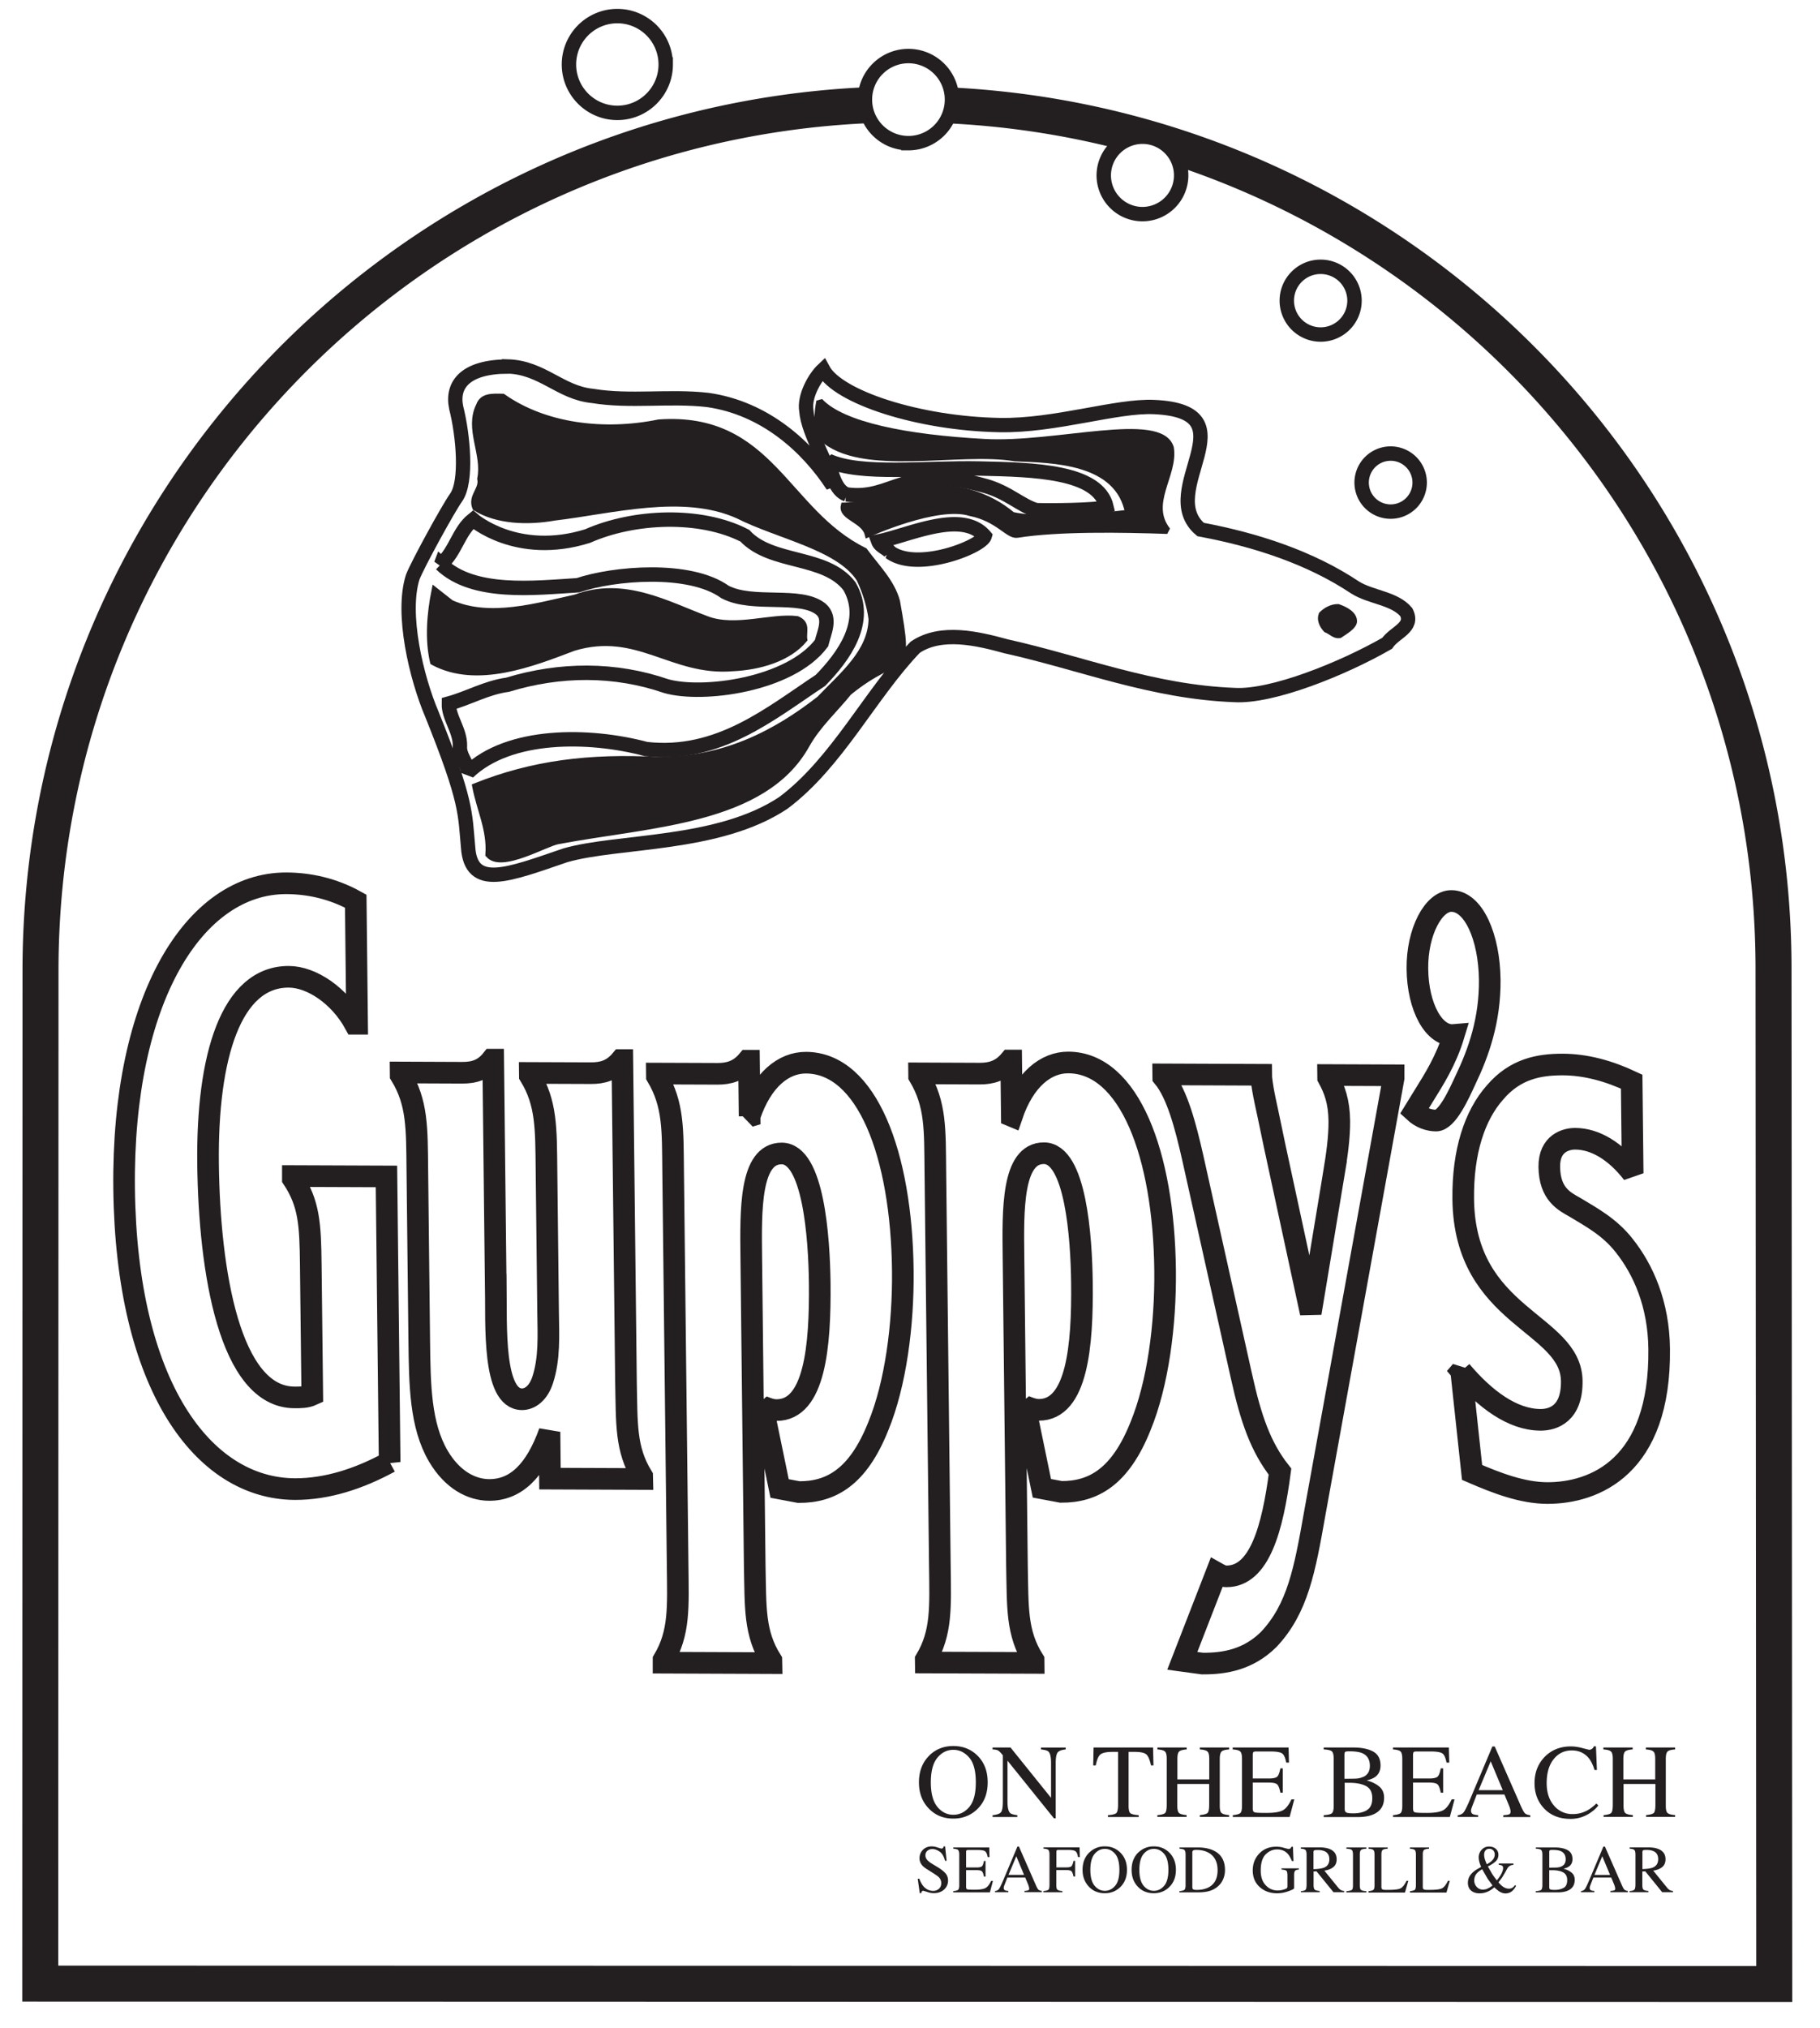 <svg xmlns="http://www.w3.org/2000/svg" xmlns:xlink="http://www.w3.org/1999/xlink" width="100%" height="100%" viewBox="0 0 202 225" fill-rule="evenodd" stroke-miterlimit="2"><style><![CDATA[.B{fill:none}.C{stroke:#231f20}.D{fill:#231f20}.E{fill-rule:nonzero}.F{stroke-width:1.6}.G{stroke-width:.74}]]></style><g class="B C"><path d="M68.517 12.525c2.963 0 5.37-2.407 5.37-5.37a5.37 5.37 0 0 0-10.74 0c0 2.962 2.406 5.37 5.37 5.37z" class="F"/><path d="M43.246 162.237c-3.4 1.85-6.938 3-10.5 2.994-10.288-.038-18.725-11.62-18.97-33.34-.238-21.034 7.778-33.92 18.02-33.88 2.57.012 5.2.6 7.687 1.984l.15 13.603h-.247c-1.715-3.137-4.806-5.203-7.328-5.212-6.428-.025-9.097 8.866-8.966 20.706.135 12.035 2.416 25.938 9.588 25.966.64.003 1.337.006 1.978-.288l-.166-14.478c-.05-4.403-.175-6.753-1.987-9.5v-.294l10.387.04.354 31.7zm11.787-19.512c.05 4.303-.353 12.52 2.9 12.537.9 0 1.822-.678 2.3-2.147.766-2.344.64-4.887.6-7.43l-.178-15.853c-.053-4.597.015-7.435-1.847-10.478l-.003-.3 6.775.025c1.284.006 2.372-.284 3.347-1.453h.146l.404 35.712c.1 4.6-.066 7.44 1.796 10.48l.007.293-10.24-.04-.05-5.18c-1.578 4.397-3.785 6.447-6.703 6.435-1.93-.007-4.066-1.094-5.63-3.74-2.018-3.43-2.068-7.934-2.125-12.828l-.212-18.98c-.05-4.6.016-7.438-1.847-10.48l-.003-.293 6.825.028c1.284.006 2.372-.285 3.297-1.453h.15l.28 25.147zm28.163-18.865c1.387-4.103 3.8-5.953 6.262-5.944 6.778.028 10.603 10.22 10.744 23.038.07 6.065-.797 12.618-2.722 17.306-2.26 5.666-5.26 7.32-8.822 7.303l-2.13-.4-1.88-9.1c.493.2.993.4 1.534.4 4.256.018 4.87-7.122 4.8-14.07-.06-5.088-.707-14.388-4.22-14.403-3.56-.01-3.438 6.35-3.38 11.534l.384 34.247c.103 4.6-.066 7.434 1.847 10.475l.006.294-11.972-.047v-.3c1.794-3.028 1.613-5.862 1.563-10.465l-.5-43.835c-.053-4.5.066-7.337-1.8-10.475l-.003-.293 6.725.025c1.234.003 2.372-.285 3.35-1.454h.147l.07 6.163zm29.11-.023c1.387-4.103 3.8-5.95 6.266-5.944 6.775.028 10.6 10.22 10.74 23.038.07 6.065-.797 12.615-2.722 17.306-2.262 5.67-5.26 7.32-8.822 7.303l-2.13-.4-1.88-9.106c.497.2.994.397 1.537.403 4.254.01 4.866-7.13 4.788-14.075-.056-5.087-.703-14.387-4.216-14.4-3.562-.012-3.443 6.344-3.38 11.53l.384 34.247c.1 4.6-.068 7.438 1.847 10.478l.003.3-11.97-.044-.004-.297c1.797-3.025 1.62-5.862 1.566-10.465l-.5-43.832c-.053-4.5.07-7.337-1.8-10.478l-.003-.3 6.728.028c1.235.003 2.37-.288 3.347-1.456h.147l.07 6.162zm35.765 6.216c.275-1.663.6-3.816.578-5.675-.025-2.153-.535-3.522-1.24-4.797l-.003-.294 7.272.028v.3l-8.753 48.303c-1.12 6.353-1.9 10.562-5.088 13.972-2.25 2.24-4.862 2.722-7.387 2.7l-2.228-.303 3.796-9.77c.35.197.697.397 1.094.397 3.7.016 5.13-5.36 5.953-11.622-2.16-2.75-3.234-5.88-4.275-10.58l-5.415-24.287c-.782-3.432-1.713-7.05-3.266-8.916l-.003-.294 10.88.044.003.294c.166 1.662.628 3.425 1 5.284l.47 2.253 4.02 18.606 2.594-15.643zm9.9-8.373c1.213-1.953 2.525-4.003 3.385-6.838-2.175.188-4-3.047-4.04-7.353-.044-4.106 1.794-7.525 3.775-7.515 2.472.01 4.2 4.028 4.253 8.72.047 4.504-1.244 8.116-2.694 11.144-.725 1.566-2.03 4.494-3.262 4.5-.794-.006-1.688-.303-2.438-1l1.022-1.66zm4.2 30.45c2.653 3.137 5.697 5.403 8.812 5.415 1.388.004 3.503-.67 3.466-4.296-.072-6.554-11.9-7-12.047-20.197-.06-5.288 1.278-9.3 3.528-11.832 2.24-2.63 4.9-3.1 7.48-3.1s5.15.707 7.688 1.9l.112 10.178c-1.9-2.456-4.147-3.83-6.375-3.84-.987-.007-2.912.475-2.88 3.118.034 3.035 1.678 3.825 2.87 4.5 1.794 1.087 3.83 2.168 5.44 4.23 2.107 2.647 3.832 6.472 3.885 11.462.15 13.1-7.188 16.016-12.43 16-2.77-.012-5.6-1.1-8.335-2.284l-1.212-11.256z" stroke-width="2.4"/><path d="M56.342 40.67c-4.653.022-6.26 1.988-5.706 4.585.77 3.037 1.24 8.165-.006 9.94-.922 1.3-4.284 7.447-4.822 8.838-1.294 4.078.406 11.17 2.122 15.21 3.947 9.794 3.666 10.988 4.022 14.744.303 4.788 4.456 3.08 10.81.913 5.825-1.68 16.966-.994 24.188-5.816 5.987-4.484 9.622-12.056 14.628-17.266 2.88-1.947 6.956-.96 10.065-.11 8.397 1.866 16.213 5.07 25.375 5.412 4.185.244 12.013-2.91 16.938-5.737.828-1.234 3-1.75 2.125-3.46-1.3-1.557-3.91-1.625-5.684-2.735-4.907-3.28-10.944-5.278-17.147-6.434-5.072-4.29 5.872-13.085-5.14-13.588-4.216-.2-10.98 2.116-17.162 2-8.97-.16-17.932-3.085-19.59-6.153-.953.893-2.13 3-1.863 4.56.182 2.537 2.654 6.262 2.932 8.325-2.8-4.288-7.485-8.606-13.863-9.516-4.256-.493-8.606.24-12.8-.45-3.587-.35-5.575-3.162-9.42-3.272z" stroke-width="1.59"/></g><use xlink:href="#B" class="D E"/><use xlink:href="#B" class="B C G"/><use xlink:href="#C" class="D E"/><g class="B C"><use xlink:href="#C" class="G"/><path d="M93.96 54.865c5.166.725 6.428-3.497 15.413-.944 2.48.697 3.978 2.213 5.625 2.685.76.056 6.972.047 7.815-.356-.915-3.954-8.022-4.135-14.1-4.263-6.047-.13-13.14.794-16.763-.853.33 1.43.797 3.303 2.02 3.73zM48.952 62.6c3.575 3.447 10.353 2.635 15.197 2.338 3.915-1.328 12.387-2.085 16.322.75 3.13 1.625 8.337.056 10.643 1.9 1.17 1.022.347 2.6.066 3.782-3.5 4.653-13.24 5.915-17.26 4.756-5.672-1.95-11.738-1.93-17.588-.147-2.36.322-4.278 1.47-6.512 2.084-.035 1.57 1.262 2.978 1.228 4.697-.097 1.128.822 1.856.903 2.935 4.534-4.37 13.447-4.272 19.78-2.575 8.02.893 13.756-3.935 19.33-7.625 2.563-2.63 5.47-6.538 3.222-10.444-2.67-3.503-8.65-2.406-11.62-5.613-4.95-2.543-12.343-2.218-17.456.047-7.84 2.444-12.703-1.822-12.703-1.822-1.616 1.294-1.94 3.557-3.556 4.947z" class="F"/></g><use xlink:href="#D" class="D E"/><use xlink:href="#D" class="B C G"/><path d="M146.414 67.987c-.35.79.028 1.575.582 2.153.67.24.97.806 1.818.65.482-.35 1.816-1.034 1.8-1.865-.015-.982-1.056-1.56-2.034-1.894-.91-.04-1.688.462-2.166.956z" class="D E"/><path d="M100.827 15.884a4.83 4.83 0 1 0 0-9.663c-2.666 0-4.83 2.163-4.83 4.832s2.165 4.83 4.83 4.83z" class="B C F"/><path d="M96.194 9.678a4.83 4.83 0 0 0-.198 1.375 4.8 4.8 0 0 0 .759 2.6C46.564 15.68 6.493 57 6.493 107.703l-.027 110.402 188.455.046-.076-110.648c0-41.356-26.74-76.36-63.844-88.94-.414-1.94-2.14-3.394-4.2-3.394-1.187 0-2.262.48-3.04 1.26-6.077-1.53-12.39-2.47-18.874-2.758a4.81 4.81 0 0 0 .77-2.617c0-.47-.067-.926-.193-1.356C157.41 12.213 198.84 54.94 198.84 107.5l.08 114.647L2.47 222.1v-1.998l.028-112.4c0-52.7 41.557-95.708 93.696-98.025z" class="D"/><path d="M126.802 23.76a4.3 4.3 0 0 0 4.294-4.297c0-2.372-1.925-4.294-4.294-4.294a4.3 4.3 0 0 0-4.297 4.294 4.3 4.3 0 0 0 4.297 4.297zm19.775 13.36a3.76 3.76 0 0 0 3.759-3.759 3.76 3.76 0 0 0-3.759-3.756c-2.075 0-3.756 1.68-3.756 3.756a3.76 3.76 0 0 0 3.756 3.759zm7.77 19.648a3.22 3.22 0 1 0 0-6.44 3.22 3.22 0 0 0 0 6.44zm-55.58 4.5c3.04 2.225 10.18-.603 10.52-1.785-2.55-2.978-8.547-.028-11.8.597.197.53.97.775 1.3 1.188z" class="B C F"/><g class="D E"><path d="M104.036 200.487c.48.588 1.075.88 1.775.88.688 0 1.275-.284 1.763-.856s.73-1.487.73-2.74c0-1.275-.247-2.196-.74-2.76s-1.078-.85-1.753-.85c-.697 0-1.287.294-1.772.88s-.728 1.497-.728 2.728c0 1.225.244 2.132.725 2.716zm-.872-5.72c.72-.687 1.6-1.028 2.644-1.028 1.05 0 1.934.344 2.65 1.035.775.75 1.163 1.746 1.163 2.996 0 1.263-.397 2.27-1.2 3.02-.722.67-1.594 1.003-2.613 1.003-1.1 0-1.997-.368-2.716-1.112-.734-.756-1.1-1.728-1.1-2.9 0-1.25.394-2.25 1.172-3.003zm7 6.648c.488-.05.794-.16.935-.328.134-.172.203-.562.203-1.178v-5.147l-.16-.187c-.17-.204-.318-.325-.437-.372s-.3-.078-.54-.085v-.212h1.994l4.497 5.584v-3.88c0-.64-.094-1.056-.28-1.247-.128-.125-.407-.2-.838-.244v-.212h2.744v.212c-.444.044-.738.15-.884.325s-.225.563-.225 1.175v6.144h-.197l-5.157-6.4v4.547c0 .637.1 1.056.28 1.25.12.125.393.2.815.256v.2h-2.747v-.2zm11.213-7.51h6.6l.047 1.987h-.275c-.138-.625-.3-1.03-.522-1.222s-.653-.28-1.33-.28h-.635v5.978c0 .45.066.728.206.835s.444.175.916.212v.2h-3.416v-.2c.504-.037.82-.122.94-.244s.184-.437.184-.94v-5.84h-.637c-.64 0-1.078.094-1.313.28s-.406.594-.52 1.222h-.288l.044-1.987zm7.083 7.51c.463-.05.747-.13.863-.253s.172-.428.172-.93v-5.066c0-.42-.066-.7-.194-.812-.125-.128-.406-.207-.84-.235v-.212h3.25v.212c-.428.028-.7.107-.84.235-.13.122-.194.393-.194.812v2.275h3.537v-2.275c0-.42-.062-.7-.2-.812-.125-.128-.407-.207-.84-.235v-.212h3.247v.212c-.434.028-.713.107-.84.235-.128.122-.2.393-.2.812v5.203c0 .422.062.694.2.8.128.122.407.2.84.237v.2h-3.247v-.2c.46-.047.75-.13.863-.25s.168-.43.168-.934v-2.275h-3.537v2.412c0 .422.065.694.194.813s.412.197.84.234v.2h-3.25v-.2zm8.357 0c.432-.047.713-.122.838-.23s.194-.378.194-.816v-5.203c0-.415-.063-.684-.188-.812s-.4-.207-.844-.235v-.212h6.2l.044 1.67h-.303c-.1-.52-.247-.854-.444-1.004s-.634-.228-1.316-.228h-1.58c-.172 0-.278.028-.316.085s-.06.16-.06.312v2.6h1.788c.496 0 .812-.075.946-.225.138-.144.244-.444.332-.897h.268v2.7h-.268c-.088-.457-.2-.757-.338-.903s-.447-.222-.94-.222h-1.788v2.893c0 .235.072.37.216.413s.584.062 1.312.062c.788 0 1.37-.084 1.744-.256s.712-.587 1.02-1.244h.318l-.52 1.954h-6.304v-.2zm14.885-.562c.406-.232.606-.675.606-1.332s-.237-1.103-.7-1.343-1.078-.357-1.8-.357h-.34c-.047 0-.122-.006-.222-.01v2.9c0 .204.056.335.172.4s.38.1.793.1c.604 0 1.104-.116 1.5-.35zm-.4-3.678c.494-.23.738-.64.738-1.23 0-.703-.285-1.17-.853-1.415-.313-.135-.8-.203-1.432-.203-.243 0-.393.025-.45.062-.06.044-.087.16-.087.347v2.64l1.1-.013c.4-.006.716-.072.975-.2zm-4.387 4.24c.468-.028.775-.1.912-.22s.2-.393.2-.828v-5.203c0-.428-.07-.706-.2-.828s-.444-.197-.912-.22v-.212h3.265c.932 0 1.675.15 2.222.447.547.303.822.818.822 1.553 0 .55-.2.97-.575 1.253-.216.162-.54.297-.972.403.535.128.994.347 1.372.647s.57.725.57 1.27c0 .912-.42 1.54-1.263 1.88-.443.178-1 .266-1.64.266h-3.8v-.2zm7.692 0c.435-.047.713-.122.838-.23s.194-.378.194-.816v-5.203c0-.415-.066-.684-.188-.812-.128-.128-.4-.207-.844-.235v-.212h6.2l.047 1.67h-.306c-.1-.52-.244-.854-.444-1.004s-.634-.228-1.316-.228h-1.58c-.17 0-.278.028-.316.085s-.062.16-.062.312v2.6h1.8c.496 0 .812-.075.946-.225.138-.144.247-.444.33-.897h.27v2.7h-.27c-.085-.457-.197-.757-.335-.903s-.447-.222-.94-.222h-1.8v2.893c0 .235.075.37.222.413s.58.062 1.3.062c.8 0 1.37-.084 1.744-.256s.716-.587 1.016-1.244h.325l-.525 1.954h-6.304v-.2zm12.183-2.778l-1.338-3.2-1.34 3.2h2.678zm-5.003 2.988v-.2c.296-.037.52-.147.67-.34s.407-.713.766-1.572l2.413-5.72h.262l2.897 6.597c.2.44.347.715.462.82s.313.178.585.215v.2h-3v-.2c.347-.03.57-.065.67-.112s.147-.153.147-.32a1.59 1.59 0 0 0-.056-.303c-.036-.147-.1-.294-.163-.453l-.466-1.12h-3.068l-.54 1.397c-.06.165-.1.3-.1.397 0 .197.082.334.24.4.097.047.28.078.553.103v.2h-2.3zm13.84-7.655l.744.188c.1 0 .216-.03.312-.1a.47.47 0 0 0 .207-.284h.243l.107 2.625h-.266c-.156-.522-.36-.947-.6-1.266-.478-.603-1.122-.903-1.928-.903-.82 0-1.485.32-2.004.966s-.778 1.534-.778 2.665c0 1.04.275 1.87.82 2.5a2.63 2.63 0 0 0 2.066.93 3.32 3.32 0 0 0 1.668-.431c.294-.166.613-.412.963-.74l.22.216c-.257.325-.578.613-.963.86a3.84 3.84 0 0 1-2.122.63c-1.25 0-2.243-.4-2.978-1.2-.68-.74-1.022-1.666-1.022-2.772 0-1.135.36-2.088 1.075-2.857.76-.8 1.74-1.212 2.95-1.212.422 0 .853.062 1.297.187zm2.34 7.445c.462-.05.747-.13.862-.253s.172-.428.172-.93v-5.066c0-.42-.062-.7-.2-.812-.13-.128-.4-.207-.844-.235v-.212h3.25v.212c-.43.028-.7.107-.84.235-.128.122-.194.393-.194.812v2.275h3.538v-2.275c0-.42-.063-.7-.2-.812-.125-.128-.406-.207-.84-.235v-.212h3.247v.212c-.432.028-.713.107-.84.235-.128.122-.194.393-.194.812v5.203c0 .422.066.694.194.8.128.122.4.2.84.237v.2H182.7v-.2c.462-.047.75-.13.862-.25s.17-.43.17-.934v-2.275h-3.538v2.412c0 .422.066.694.194.813s.4.197.84.234v.2h-3.25v-.2zm-75.93 7.065c.128.337.275.606.443.806.297.35.666.528 1.107.528a.91.91 0 0 0 .618-.231c.175-.153.263-.366.263-.638a.91.91 0 0 0-.266-.646c-.115-.113-.356-.285-.725-.516l-.64-.406c-.194-.122-.347-.244-.46-.37-.215-.244-.32-.503-.32-.8 0-.38.125-.697.38-.953s.58-.38.996-.38a2.08 2.08 0 0 1 .62.122l.416.125c.1 0 .153-.02.187-.063a.47.47 0 0 0 .085-.184h.156l.166 1.6h-.175c-.122-.484-.32-.825-.6-1.015s-.54-.288-.806-.288a.85.85 0 0 0-.538.18.62.62 0 0 0-.231.51.74.74 0 0 0 .178.497c.116.14.3.287.547.44l.66.4c.416.256.703.5.875.706.166.216.25.47.25.766a1.32 1.32 0 0 1-.443 1c-.3.263-.675.394-1.135.394-.23 0-.478-.04-.73-.13l-.43-.132c-.088 0-.147.03-.175.085-.035.056-.053.115-.063.178h-.165l-.225-1.603h.175zm3.762 1.36c.278-.025.46-.078.544-.147s.122-.247.122-.528v-3.36c0-.266-.04-.44-.122-.522s-.263-.13-.544-.153v-.135h3.997l.025 1.075h-.194c-.062-.33-.156-.546-.287-.646-.125-.097-.4-.147-.85-.147h-1.02c-.113 0-.178.018-.206.053s-.038.106-.038.2v1.687h1.156c.322 0 .522-.05.613-.143s.16-.3.212-.582h.175v1.74h-.175c-.06-.3-.13-.484-.218-.58s-.3-.14-.607-.14h-1.156v1.866c0 .15.047.24.14.268s.378.038.847.038c.5 0 .884-.056 1.125-.166s.462-.378.66-.803h.206l-.337 1.263h-4.07v-.138zm7.86-1.8l-.86-2.072-.866 2.072h1.725zm-3.228 1.928v-.138a.61.61 0 0 0 .435-.215c.097-.12.262-.463.497-1.02l1.56-3.7h.166l1.868 4.256c.125.285.228.466.3.535.078.065.2.1.375.134v.138h-1.928v-.138c.225-.02.366-.044.428-.072.07-.025.097-.093.097-.206 0-.034-.01-.1-.037-.194a2.13 2.13 0 0 0-.1-.29l-.303-.725h-1.982l-.35.9c-.037.1-.056.193-.056.26 0 .125.05.213.156.263.063.03.182.05.357.065v.138h-1.482zm5.394-.138c.297-.028.484-.084.556-.162s.1-.275.1-.6v-3.272c0-.266-.04-.44-.122-.522s-.263-.13-.544-.153v-.135h4.006l.028 1.075h-.206c-.05-.346-.15-.562-.294-.656s-.428-.137-.85-.137h-1.02c-.1 0-.163.018-.194.053-.025.034-.038.103-.038.2v1.687h1.085c.318 0 .522-.05.6-.143s.16-.3.216-.582h.175v1.74h-.175c-.06-.3-.128-.484-.22-.58-.084-.094-.288-.14-.606-.14h-1.085v1.653c0 .275.038.453.125.528s.27.128.55.147v.138h-2.106v-.138zm5.657-.597c.313.382.694.572 1.147.572.447 0 .822-.187 1.138-.556s.472-.96.472-1.772c0-.82-.163-1.416-.48-1.778-.315-.37-.693-.547-1.13-.547-.45 0-.83.188-1.144.566s-.468.965-.468 1.76.156 1.378.465 1.756zm-.56-3.693a2.38 2.38 0 0 1 1.706-.666c.675 0 1.247.228 1.7.672.5.484.753 1.13.753 1.93 0 .82-.26 1.47-.778 1.95-.466.438-1.03.647-1.685.647-.706 0-1.3-.238-1.753-.716-.472-.5-.712-1.115-.712-1.88 0-.8.253-1.447.76-1.937zm6 3.693c.312.382.693.572 1.146.572.444 0 .822-.187 1.138-.556s.472-.96.472-1.772c0-.82-.156-1.416-.478-1.778-.316-.37-.697-.547-1.132-.547-.45 0-.83.188-1.143.566s-.47.965-.47 1.76.156 1.378.466 1.756zm-.563-3.693c.466-.44 1.034-.666 1.7-.666s1.247.228 1.7.672c.503.484.753 1.13.753 1.93 0 .82-.26 1.47-.778 1.95-.463.438-1.028.647-1.685.647-.706 0-1.3-.238-1.753-.716-.475-.5-.7-1.115-.7-1.88 0-.8.25-1.447.753-1.937z"/><path d="M132.436 209.646c.06.038.185.06.375.06.588 0 1.072-.12 1.45-.353.585-.36.878-.97.878-1.835 0-.772-.24-1.356-.722-1.75-.412-.33-.96-.503-1.637-.503-.17 0-.284.022-.344.06s-.1.118-.1.24v3.838c0 .122.03.203.1.243zm-1.522.194c.278-.025.46-.078.544-.147s.128-.247.128-.528v-3.36c0-.275-.044-.45-.125-.528s-.262-.125-.547-.147v-.135h2.032c.684 0 1.262.113 1.737.335.85.4 1.278 1.13 1.278 2.172a2.51 2.51 0 0 1-.231 1.068c-.15.34-.384.625-.7.86a2.36 2.36 0 0 1-.612.334c-.385.144-.86.213-1.42.213h-2.094v-.138zm11.59-4.8l.487.122c.104 0 .185-.022.23-.066.046-.037.084-.1.115-.178h.166l.06 1.587h-.172c-.153-.368-.315-.643-.478-.82-.297-.316-.68-.472-1.16-.472s-.906.18-1.275.547-.55.97-.55 1.8c0 .694.18 1.234.55 1.622a1.73 1.73 0 0 0 1.35.584 2 2 0 0 0 .32-.025 2.29 2.29 0 0 0 .35-.08c.178-.06.287-.1.33-.153s.065-.103.065-.188v-1.2c0-.3-.04-.468-.12-.54s-.263-.116-.54-.135v-.134h1.928v.134c-.187.016-.312.044-.372.094-.106.078-.156.24-.156.488v1.475c0 .1-.22.2-.65.356s-.847.222-1.25.222c-.73 0-1.353-.213-1.86-.64-.557-.475-.832-1.1-.832-1.903 0-.7.22-1.3.663-1.8.487-.547 1.134-.825 1.944-.825a2.98 2.98 0 0 1 .86.122zm4.445 2.198c.397-.163.593-.472.593-.932 0-.437-.178-.737-.534-.896-.2-.085-.444-.132-.756-.132-.213 0-.344.02-.4.047s-.07.103-.07.216v1.865c.538-.018.925-.078 1.157-.168zm-2.566 2.606c.288-.025.466-.08.534-.17s.1-.284.1-.597V205.8c0-.266-.04-.438-.122-.522-.078-.078-.256-.132-.522-.153v-.138h2.078c.435 0 .794.053 1.085.166.546.206.818.593.818 1.15 0 .378-.118.665-.365.865-.24.203-.572.335-1 .397l1.547 1.9a1.21 1.21 0 0 0 .284.259c.1.053.222.087.37.1v.137H148l-1.882-2.32-.325.02v1.485c0 .278.04.453.125.528s.27.125.55.15v.137h-2.084v-.137zm5.052 0c.303-.02.5-.07.6-.138s.13-.25.13-.537v-3.36c0-.275-.044-.454-.13-.535s-.288-.128-.6-.14v-.138h2.213v.138c-.303.012-.5.062-.588.14-.097.08-.137.26-.137.535v3.36c0 .287.04.47.137.537.088.07.285.12.588.138v.137h-2.213v-.137zm2.454 0c.282-.028.46-.078.544-.15s.125-.244.125-.525v-3.36c0-.27-.04-.44-.122-.525s-.262-.132-.547-.15v-.138h2.128v.138c-.278.012-.462.062-.556.134-.094.078-.14.24-.14.5v3.62c0 .085.015.15.043.197s.088.078.185.1l.178.016h.353c.666 0 1.12-.05 1.353-.163s.463-.4.68-.844h.194l-.37 1.303h-4.05v-.137zm4.593 0c.278-.028.463-.078.544-.15s.125-.244.125-.525v-3.36c0-.27-.04-.44-.122-.525s-.263-.132-.547-.15v-.138h2.125v.138c-.272.012-.456.062-.553.134-.094.078-.14.24-.14.5v3.62c0 .085.013.15.044.197s.1.078.184.1l.18.016h.35c.668 0 1.12-.05 1.356-.163s.462-.4.684-.844h.2l-.37 1.303h-4.05v-.137zm9.084-3.36c.22-.213.33-.444.33-.7a.64.64 0 0 0-.166-.463.57.57 0 0 0-.425-.178c-.188 0-.33.062-.43.18s-.153.278-.153.478a1.79 1.79 0 0 0 .081.503 5.04 5.04 0 0 0 .219.557c.243-.135.42-.26.546-.378zm-.478 3.07a1.76 1.76 0 0 0 .563-.346l-.54-.744-.606-1.053c-.253.147-.447.293-.58.443-.207.225-.3.5-.3.8a1.02 1.02 0 0 0 .275.716.89.89 0 0 0 .7.303 1.67 1.67 0 0 0 .5-.1zm-.7-2.403l-.112-.275-.088-.278-.047-.237a1.64 1.64 0 0 1-.021-.235 1.24 1.24 0 0 1 .328-.878 1.07 1.07 0 0 1 .822-.353c.303 0 .55.084.743.247s.294.387.294.666c0 .325-.125.587-.375.793a3.28 3.28 0 0 1-.797.494l.478.834c.1.16.275.404.52.72.26-.32.44-.594.544-.822s.15-.4.15-.55-.05-.234-.15-.284c-.066-.034-.175-.053-.33-.07v-.147h1.628v.147c-.166.022-.3.05-.372.1-.13.065-.244.187-.338.36l-.193.353-.344.578-.416.554a4.04 4.04 0 0 0 .338.35c.272.234.543.35.818.35.163 0 .3-.038.416-.12.07-.047.16-.14.275-.28l.1.087c-.015.056-.068.147-.156.272a1.64 1.64 0 0 1-.253.29c-.13.112-.278.2-.45.234a1.03 1.03 0 0 1-.294.044c-.237 0-.475-.072-.7-.22-.14-.088-.325-.238-.56-.456a2.73 2.73 0 0 1-.67.453 2.18 2.18 0 0 1-.97.212c-.394 0-.703-.103-.94-.312s-.346-.494-.346-.853c0-.338.103-.638.3-.894s.497-.5.878-.703l.28-.163zm9.16 2.328c.262-.146.393-.437.393-.86s-.156-.7-.46-.866c-.3-.153-.694-.234-1.17-.234h-.222c-.03 0-.078 0-.14-.003v1.878c0 .13.037.216.1.25.078.04.247.06.516.06.387 0 .7-.075.972-.225zm-.253-2.375c.318-.146.478-.4.478-.793 0-.45-.185-.753-.553-.913-.2-.087-.5-.13-.925-.13-.157 0-.25.016-.288.044s-.056.1-.056.222v1.703l.715-.01c.254-.003.463-.043.63-.122zm-2.835 2.738c.306-.02.5-.066.594-.14.087-.078.134-.256.134-.534v-3.36c0-.275-.047-.454-.134-.535-.094-.078-.288-.128-.594-.14v-.138h2.1c.603 0 1.08.097 1.437.3s.53.528.53 1c0 .353-.128.625-.372.8-.143.106-.35.194-.628.263.344.08.64.22.885.415s.365.47.365.82c0 .587-.272.994-.812 1.212-.288.116-.64.175-1.06.175h-2.456v-.137zm8.24-1.8l-.866-2.075-.865 2.075h1.73zm-3.23 1.928v-.137c.2-.02.334-.094.434-.22.094-.122.26-.46.494-1.015l1.56-3.7h.17l1.87 4.256c.125.288.22.463.3.53s.2.113.375.138v.137h-1.93v-.137c.222-.02.363-.044.43-.072s.096-.097.096-.206a.88.88 0 0 0-.037-.194 2.13 2.13 0 0 0-.1-.294l-.303-.722h-1.98l-.354.9c-.034.107-.056.194-.056.257 0 .128.053.215.156.265.063.028.182.053.357.066v.137h-1.478zm7.97-2.743c.394-.163.6-.472.6-.932 0-.437-.175-.737-.53-.896-.2-.085-.444-.132-.76-.132-.212 0-.34.02-.387.047s-.072.103-.072.216v1.865c.538-.018.928-.078 1.16-.168zm-2.57 2.606c.3-.025.468-.08.54-.17s.106-.284.106-.597V205.8c0-.266-.04-.438-.118-.522-.078-.078-.253-.132-.528-.153v-.138h2.08c.434 0 .794.053 1.08.166.553.206.825.593.825 1.15 0 .378-.122.665-.366.865s-.575.335-1 .397l1.544 1.9a1.18 1.18 0 0 0 .287.259c.094.053.22.087.366.1v.137h-1.2l-1.88-2.32-.325.02v1.485c0 .278.04.453.125.528s.27.125.553.15v.137h-2.1v-.137z"/></g><defs ><path id="B" d="M54.246 94.81c1.362 1.678 6.306-1.278 7.675-1.506 10.212-1.932 22.846-2.15 27.57-10.647 1.235-2.222 3.266-4.06 4.69-5.844 5.91-4.825 6.903-1.28 5.344-10.07-.58-2.153-2.247-3.756-3.6-5.606-8.806-4.32-10.384-15.1-22.796-14.225-6.104 1.244-12.663.434-17.33-2.853-1.212-.034-2.243-.072-2.6.962-1.288 2.566.697 5.34.14 8.097.26 1.225-1.062 1.928-.556 3.197 2.39 1.494 5.788 1.606 8.753 1.08 6.413-.76 14.257-2.956 20.366-.228 4.528 2.3 11.212 3.485 13.52 7.07.628 1.316 1.137 2.88 1.347 4.447-.06 3.684-3.232 6.225-5.79 8.903-4.906 3.83-10.616 6.79-17.95 6.775-7.65-.406-13.922.384-20.247 2.906.47 2.497 1.66 4.79 1.463 7.54z"/><path id="C" d="M91.217 48.54c4.372 4.072 15.238 1.216 21.44 2.278 4.216.185 11.49.225 12.594 6.116 0 0-9.138 1.134-12.9.24-2.706-2.275-6.365-3.413-10.418-2.825-2.594.615-5.397 1.712-8.247 1.793-.278 1.228 2.24 1.535 2.647 3.1 0 0 7.687-3.497 11.34-2.356 3.135.625 4.232 2.578 5.228 2.42 4.563-.725 11.625-.606 16.663-.43-2.366-3.02.837-6.182.35-9.182-1.14-3.73-12.753-.162-20.67-.618-8.622-.47-15.77-1.86-18.27-4.547 0 0-.606 2.66.25 4.012z"/><path id="D" d="M48.105 73.446c4.834 2.6 11.037.122 15.556-1.593 7.12-2.14 10.93 2.822 17.65 2.26 2.97-.134 6.197-1.075 7.922-3.16-.134-.832.394-1.747-.77-2.222-2.793-.363-6.828 1.2-10.003.01-4.453-1.665-9.228-4.412-14.6-2.4-4.232.934-9.538 2.515-13.813.596l-1.784-1.403c-.503 2.5-.757 5.36-.17 7.903z"/></defs></svg>